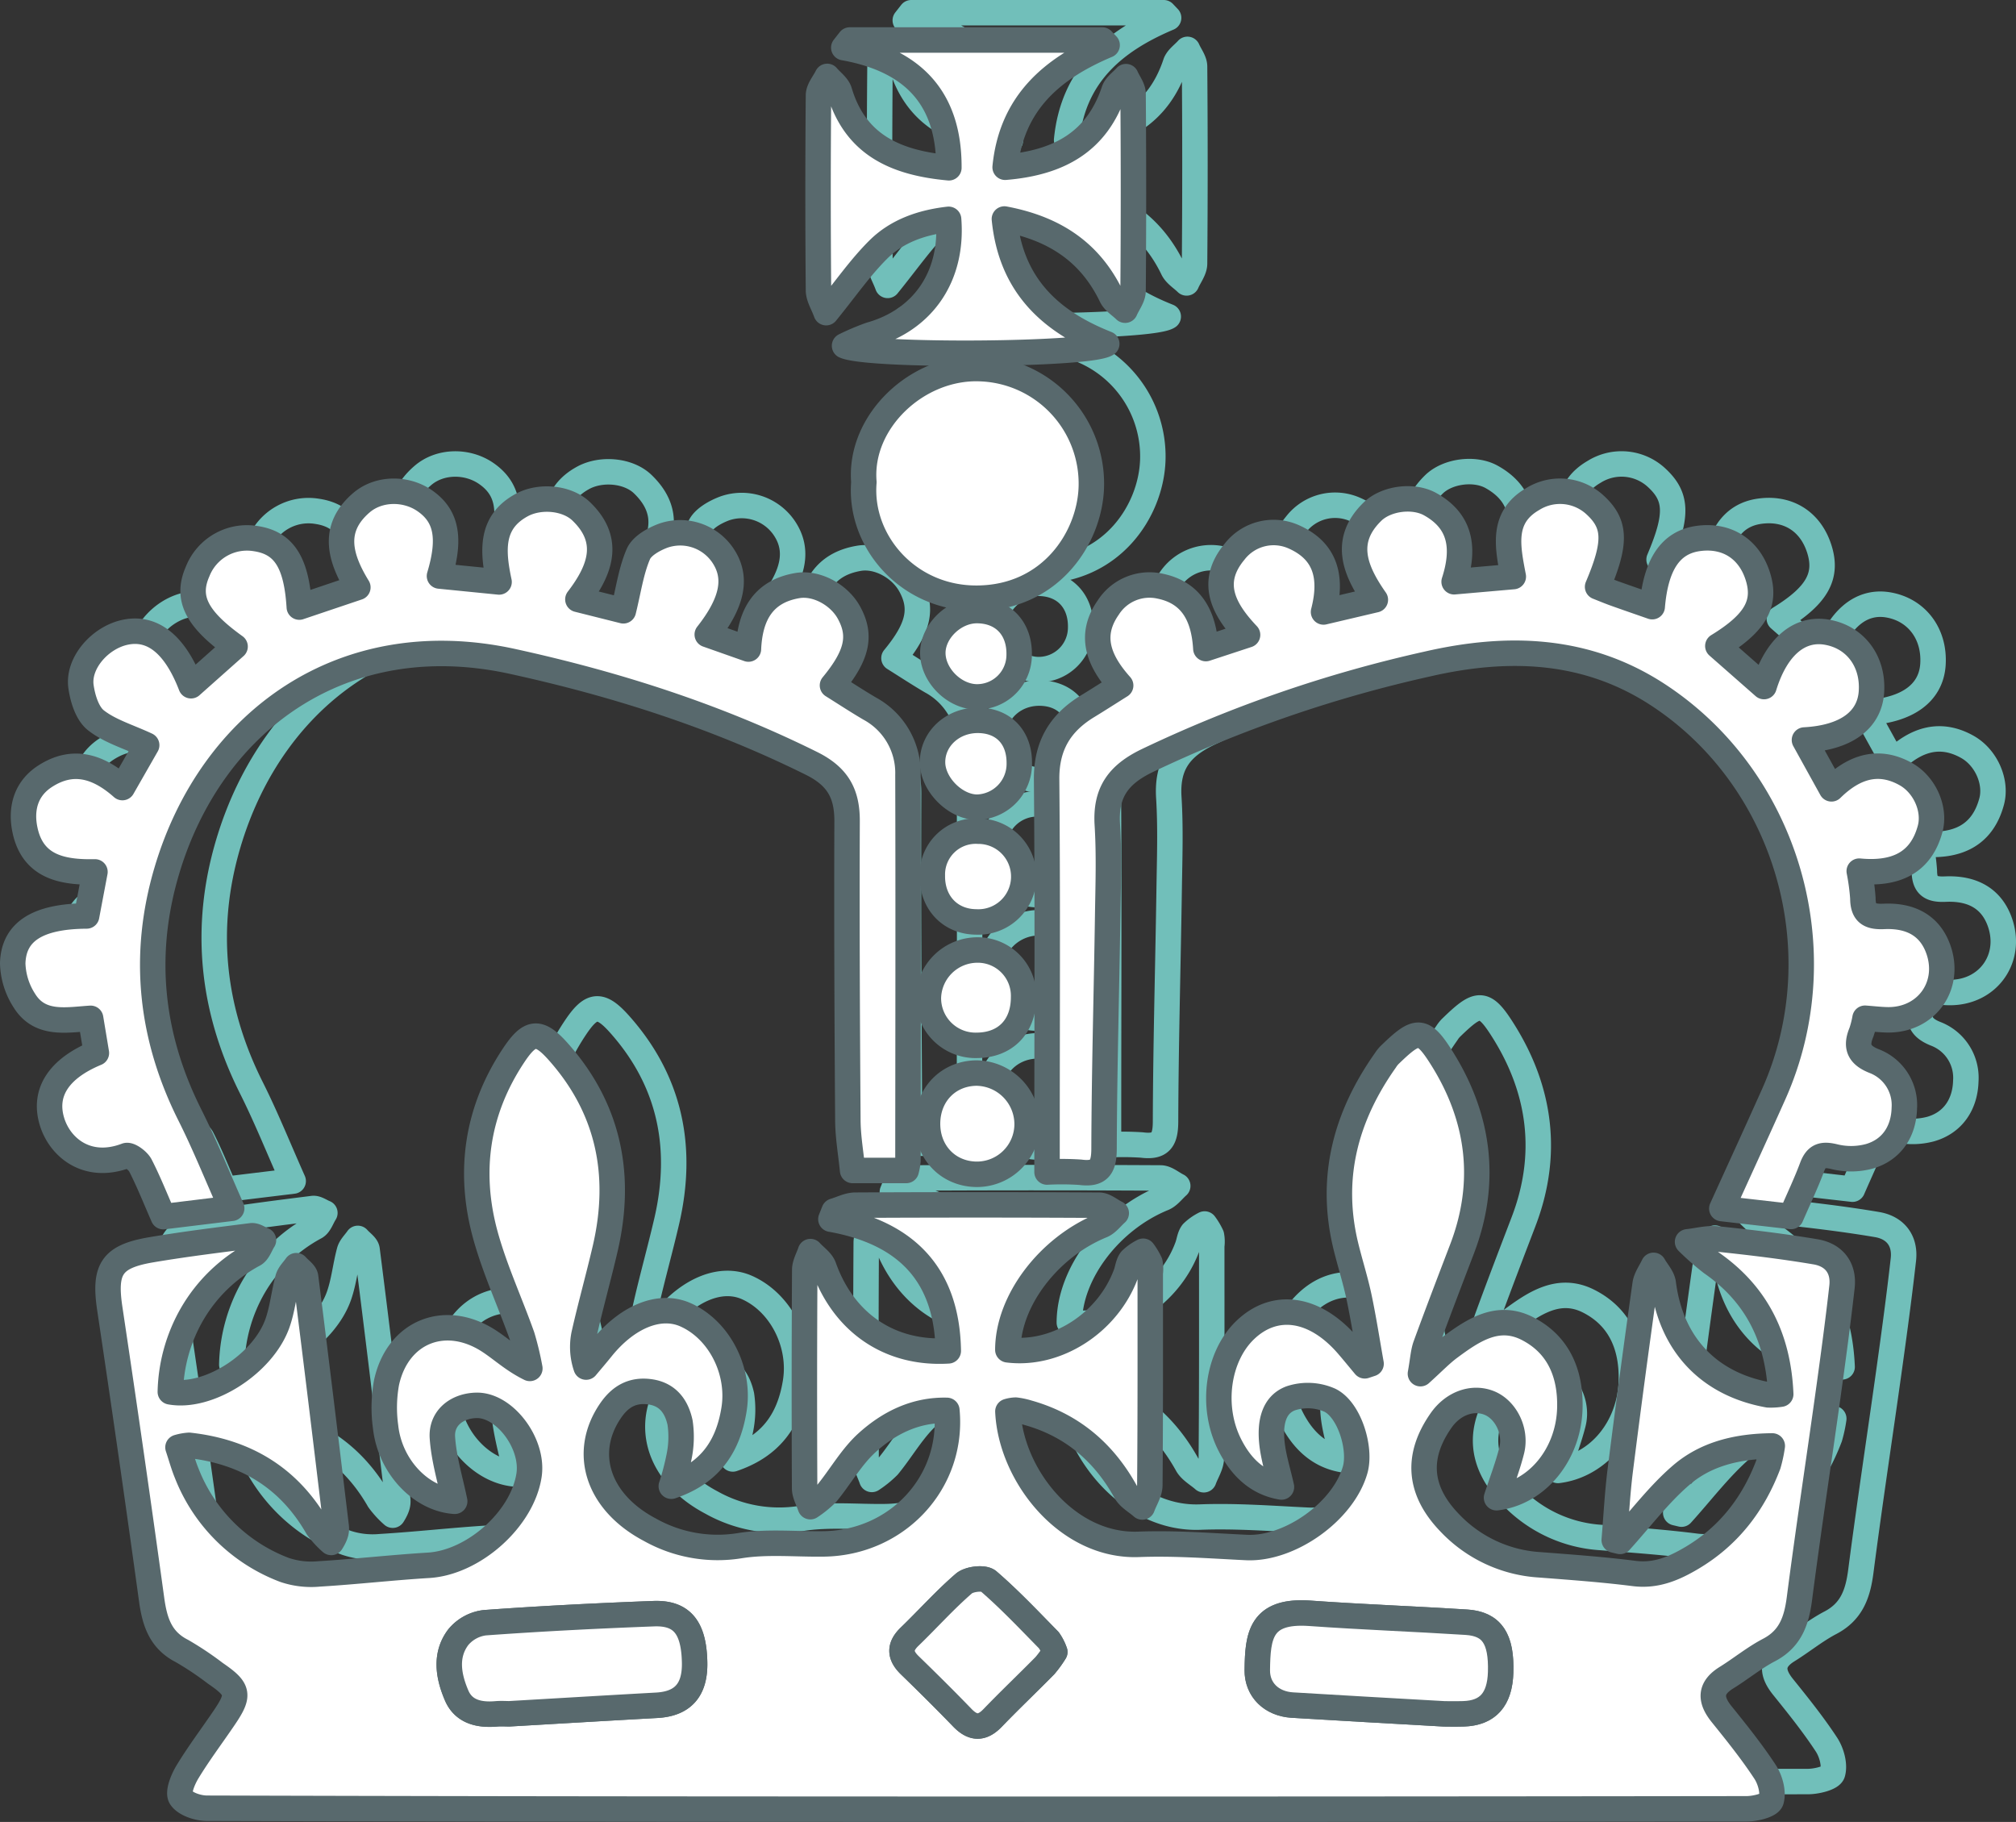 <svg xmlns="http://www.w3.org/2000/svg" viewBox="0 0 475.225 429.398">
  <rect x="0" y="0" width="475.225" height="429.398" fill="#333333" stroke="none"/>
  <g id="Layer_2" data-name="Layer 2">
    <g id="Layer_1-2" data-name="Layer 1">
      <g>
        <path d="M252.083,326.222c.679,14.95,13.929,31.971,30.833,31.326,8.443-.321,16.933.339,25.392.746,10.169.489,22.822-8.446,25.63-18.3,1.433-5.026-1.324-14.119-5.932-16.4a12.86,12.86,0,0,0-9.243-.467c-4.231,1.585-4.837,6.11-4.477,10.157.317,3.558,1.461,7.043,2.281,10.748-5.833-.972-9.652-4.853-12.253-10.071-4.472-8.971-2.775-20.693,3.7-26.914,7.033-6.756,16.452-5.349,24.181,3.625,1.362,1.58,2.678,3.2,4.015,4.8l1.487-.494c-.929-5.223-1.735-10.473-2.83-15.662-.853-4.044-2.126-8-3.108-12.016-3.932-16.089-.08-30.543,9.3-43.814a8.01,8.01,0,0,1,.916-1.185c6.494-6.31,7.859-6.594,12.471.777,8.715,13.928,10.728,29.045,4.722,44.772-2.9,7.588-5.809,15.172-8.594,22.8-.592,1.622-.662,3.436-1.246,6.675,3.045-2.745,4.838-4.641,6.9-6.169,5.446-4.029,11.28-8.028,18.27-4.487,7.394,3.747,10.24,10.614,10.057,18.684-.25,10.96-7.7,20.023-17.286,21.208,1.215-3.722,2.627-7.359,3.572-11.114,1.16-4.615-1.418-9.691-5.333-11.234-3.939-1.552-8.482.105-11.3,4.122-5.986,8.543-5.271,16.622,2.062,24.181a31.856,31.856,0,0,0,21.144,9.852c7.443.574,14.9,1.108,22.3,2.046,5.176.655,9.439-1.2,13.633-3.689,8.648-5.136,14.439-12.636,17.971-21.951a31.487,31.487,0,0,0,.951-4.421c-8.394.071-15.717,1.933-21.47,6.887-5.334,4.592-9.653,10.363-14.417,15.616l-1.37-.327c.46-5.466.735-10.954,1.416-16.391q2.751-21.969,5.846-43.893c.217-1.547,1.3-2.973,1.988-4.454.789,1.417,2.1,2.768,2.288,4.263,1.825,14.249,10.64,23.725,24.744,26.263a14.848,14.848,0,0,0,2.946-.172c-.574-13.166-5.607-23.5-16.365-30.964a62.294,62.294,0,0,1-5.6-4.931c2.341-.252,4.725-.919,7.014-.68,7.749.812,15.5,1.739,23.177,3.036,4.3.728,6.721,3.761,6.212,8.263-.985,8.73-2.169,17.438-3.382,26.14-2.2,15.763-4.6,31.5-6.643,47.282-.679,5.249-2.116,9.517-7.175,12.159-3.519,1.84-6.644,4.42-10.036,6.524-3.985,2.473-3.853,5.22-1.118,8.614,3.552,4.406,7.111,8.839,10.212,13.559,1.223,1.863,2.025,4.763,1.459,6.745-.328,1.148-3.76,1.982-5.8,1.985q-112.233.15-224.469.083-69.238-.016-138.476-.219c-2.141-.008-5.124-.992-6.14-2.549-.783-1.2.492-4.268,1.582-6.061,2.676-4.4,5.8-8.532,8.693-12.809,3.626-5.364,3.351-6.618-2.14-10.375a73.109,73.109,0,0,0-7.88-5.264c-5.1-2.585-6.436-6.956-7.151-12.146q-4.715-34.226-9.836-68.395c-1.418-9.381.3-12.414,9.741-14.016,7.837-1.33,15.736-2.3,23.625-3.3.888-.112,1.889.67,2.839,1.038-.739,1.142-1.209,2.775-2.258,3.344A37.07,37.07,0,0,0,59.791,303.25a38.411,38.411,0,0,0-5.152,18.357c8.988,1.643,21.824-6.573,25.235-16.122,1.213-3.4,1.542-7.1,2.49-10.6.3-1.1,1.3-2.017,1.982-3.017.757.886,2.064,1.7,2.187,2.666,2.49,19.579,4.847,39.174,7.208,58.769.116.957.015,1.94-1.165,3.8a21.559,21.559,0,0,1-3.255-3.548c-6.727-11.746-17-17.876-30.255-19.342a12.074,12.074,0,0,0-2.617.475c.736,2.208,1.269,4.192,2.045,6.076a39.853,39.853,0,0,0,23.1,22.827,19.683,19.683,0,0,0,8.113.931c8.612-.519,17.2-1.508,25.808-2.031,10.57-.642,22.073-10.793,23.684-21.212,1.153-7.445-5.711-16.6-12.357-16.485-4.658.08-8.367,3-8.061,7.595.342,5.117,1.907,10.153,2.9,15.014-7.736-.489-15.23-7.968-16.292-17.546a32.849,32.849,0,0,1,.222-10.441c2.614-12,13.836-16.491,24.161-9.781,3.02,1.963,5.659,4.512,9.624,6.454a70.03,70.03,0,0,0-1.826-7.6c-2.782-7.817-6.287-15.417-8.534-23.376-4.274-15.144-2.233-29.663,6.579-42.875,3.769-5.65,5.907-5.923,10.424-.86,11.959,13.4,15.145,29.13,11.123,46.442-1.573,6.773-3.463,13.472-4.993,20.253a14.665,14.665,0,0,0,.487,7.7c1.212-1.451,2.448-2.883,3.631-4.357,6.071-7.557,13.686-10.648,19.738-7.994,7.975,3.5,12.966,13.183,11.5,22.321-1.5,9.344-6.137,15.17-14.786,18.109a60.466,60.466,0,0,0,1.871-7.152,23.055,23.055,0,0,0,.195-7.843c-.8-3.69-2.811-6.69-7.178-7.264-4.153-.546-7,1.221-9.23,4.489-6.735,9.877-3.018,21.535,9.292,28.024a32.623,32.623,0,0,0,21.117,3.77c6.5-1.055,13.292-.323,19.954-.429,17.26-.273,30.548-14.517,28.938-31.47-7.363-.185-13.6,2.917-18.766,7.58-3.737,3.372-6.3,8.022-9.546,11.973a24.2,24.2,0,0,1-3.874,3.146c-.469-1.444-1.338-2.885-1.345-4.33q-.127-25.746.028-51.492c.009-1.438.873-2.87,1.341-4.3,1.077,1.2,2.654,2.223,3.154,3.629,4.666,13.1,15.471,20.61,29.341,19.769-.3-17.886-9.818-27.862-27.674-31.034q.381-.957.763-1.911c1.662-.484,3.32-1.38,4.985-1.39q28.744-.154,57.49.006c1.346.008,2.686,1.224,4.03,1.877-1.129.989-2.1,2.372-3.411,2.907-12.5,5.1-22.123,17.719-22.143,29.3,11.493,1.447,23.61-6.357,27.856-17.954.4-1.089.5-2.381,1.171-3.25a11.575,11.575,0,0,1,2.87-2.029,14.907,14.907,0,0,1,1.606,2.686,7.725,7.725,0,0,1,.066,2.481c0,16.664.045,33.327-.1,49.99-.014,1.712-1.155,3.415-1.774,5.122-1.333-1.184-3.112-2.12-3.927-3.591-5.183-9.342-12.67-15.712-23.006-18.62a16.967,16.967,0,0,0-2.906-.622A7,7,0,0,0,252.083,326.222ZM134.534,397.483c11.849-.686,23.3-1.376,34.746-2,6.146-.336,9.079-3.577,8.955-10.066-.158-8.208-2.934-11.777-9.648-11.523-13.285.5-26.569,1.17-39.827,2.133a9.629,9.629,0,0,0-6.236,3.409c-3.225,4.266-2.307,9.275-.369,13.769,1.652,3.828,5.345,4.634,9.286,4.3C132.6,397.4,133.769,397.483,134.534,397.483Zm220.389.014c.54,0,2.539.049,4.534-.01,5.741-.166,8.589-3.361,8.779-9.786.235-7.925-2.044-11.415-8.1-11.8-12.275-.778-24.57-1.225-36.837-2.1-11.69-.831-12.319,5.29-12.426,13.351-.062,4.738,3.422,7.977,8.24,8.273C330.562,396.131,342.016,396.756,354.923,397.5Zm-91.782-14.582a11.209,11.209,0,0,0-1.421-2.788c-4.656-4.736-9.224-9.591-14.243-13.915-1.053-.906-4.507-.512-5.753.561-4.517,3.893-8.507,8.388-12.812,12.538-2.476,2.387-2.309,4.447.068,6.753,4.172,4.048,8.3,8.142,12.342,12.324,2.463,2.551,4.628,2.7,7.163.068,4.031-4.188,8.254-8.189,12.332-12.334A25.958,25.958,0,0,0,263.141,382.915Z" fill="none" stroke="#71bfba" stroke-linecap="round" stroke-linejoin="round" stroke-width="6" fill-rule="evenodd"/>
        <path d="M150.718,134.838l10.722,2.691c1.212-4.9,1.812-9.372,3.528-13.366.831-1.934,3.567-3.468,5.773-4.306a12.129,12.129,0,0,1,14.13,4.591c3.455,5.107,2.452,10.915-3.658,18.671l9.707,3.424c.353-8.077,3.545-13.615,11.57-14.962,4.509-.757,9.815,2.179,12.115,6.353,2.979,5.406,2.029,10.027-3.872,17.176,2.961,1.852,5.816,3.731,8.761,5.458a17.229,17.229,0,0,1,9.031,15.628c.087,30.331.024,60.662,0,90.993a14.36,14.36,0,0,1-.408,2.245H215.476c-.4-3.99-1.09-7.9-1.118-11.822-.166-23.5-.272-47-.181-70.492.024-6.515-2.178-10.55-8.406-13.639-22.483-11.15-46.1-18.7-70.52-24.035C95.4,140.742,64.28,163.473,53.8,198.861,47.932,218.668,49.97,237.88,59.27,256.4c3.48,6.93,6.369,14.158,9.841,21.955L52.99,280.317c-1.864-4.254-3.445-8.267-5.407-12.086-.565-1.1-2.582-2.577-3.331-2.293-9.23,3.5-15.718-1.972-17.536-8.15-1.973-6.7,1.55-12.326,10.5-16.037-.4-2.435-.826-4.982-1.356-8.175-5.633.355-11.974,1.743-15.634-4.195a16.989,16.989,0,0,1-2.727-8.74c.188-7.547,5.929-11.112,17.422-11.19.6-3.2,1.232-6.517,1.963-10.386-7.785.164-14.618-1.228-16.474-9.771-1.089-5.013.106-9.791,4.715-12.77,6.361-4.11,12.319-2.571,18.226,2.668,2.172-3.794,4.152-7.253,5.723-10-4.366-2.036-8.691-3.284-11.971-5.863-2.035-1.6-3.117-5.13-3.513-7.95-.777-5.534,4.487-11.559,10.467-12.8,6.4-1.332,11.706,2.846,15.469,12.611l10.389-9.239c-9.2-6.6-11.557-11.468-8.835-17.679a12.506,12.506,0,0,1,13.652-7.763c6.642.979,9.659,5.468,10.319,16.144L98.857,132c-4.362-7.116-6.164-13.936.827-19.94,4.065-3.492,10.459-3.54,14.89-.5,5.108,3.509,6.244,8.677,3.517,17.773l14.049,1.4c-1.618-7.588-1.937-14.15,5.309-18.107,4.293-2.345,10.69-1.763,14.048,1.461C158.491,120.8,156.188,127.721,150.718,134.838Z" fill="none" stroke="#71bfba" stroke-linecap="round" stroke-linejoin="round" stroke-width="6" fill-rule="evenodd"/>
        <path d="M420.373,278.411c4.286-9.437,8.3-18.166,12.224-26.935,15.014-33.573,3.232-74.257-27.346-94.2-16.887-11.014-35.348-11.55-54.22-7.22a308.967,308.967,0,0,0-66.175,22.813c-6.869,3.333-9.8,7.584-9.335,15.083.445,7.137.192,14.324.085,21.487-.276,18.3-.8,36.592-.856,54.889-.014,4.413-1.183,6.105-5.611,5.526a66.51,66.51,0,0,0-7.83-.053V263.75c0-28.825.157-57.651-.1-86.474-.071-7.925,3.176-13.306,9.641-17.246,2.511-1.53,4.984-3.121,7.815-4.9-5.159-5.773-7.559-11.725-2.951-18.33a11.547,11.547,0,0,1,12.2-5.091c7.46,1.512,10.382,7.028,10.831,14.723l9.835-3.234c-5.83-6.156-9.007-12.458-3.06-19.611a11.631,11.631,0,0,1,13.991-3.478c7.421,3.32,9.115,9.406,6.977,17.693l12.214-2.876c-4.959-7.065-7.625-14-.678-20.771,3.236-3.152,9.6-3.969,13.565-1.775,7.124,3.94,8.311,10.176,5.682,18.3l13.95-1.218c-1.407-7.284-2.755-14.017,4.561-18.264a12.168,12.168,0,0,1,14.384,1.085c5.211,4.593,5.448,8.931.924,19.593,1.354.533,2.692,1.1,4.057,1.588,2.9,1.04,5.815,2.04,8.821,3.09.844-10.076,4.389-15.177,10.855-16.072,6.582-.91,11.83,2.333,13.943,8.616,2.194,6.526-.282,11.189-9.329,16.721,3.664,3.219,7.154,6.285,10.885,9.565,2.9-9.407,8.329-13.914,14.771-12.824,6.746,1.142,11.029,6.849,10.555,14.061-.44,6.671-5.958,10.823-15.794,11.355,2.168,3.919,4.178,7.554,6.368,11.512,5.4-5.308,11.188-7.029,17.54-3.462,4.462,2.506,6.954,8.256,5.727,12.854-2.231,8.357-8.531,10.788-16.723,10a51.386,51.386,0,0,1,.856,6.364c.017,3.464,1.474,4.466,4.933,4.306,6.635-.3,10.841,2.411,12.752,7.466,3.3,8.736-2.656,17.127-12.023,16.9-1.636-.039-3.271-.232-5.156-.371a22.147,22.147,0,0,1-.836,3.287c-1.423,3.4-.6,5.394,3.027,6.827a11.089,11.089,0,0,1,7.076,11.079c-.129,5.277-2.8,9.752-8.212,11.341a16.482,16.482,0,0,1-8.222.111c-2.862-.7-4.279-.308-5.326,2.493-1.442,3.858-3.227,7.588-4.956,11.586Z" fill="none" stroke="#71bfba" stroke-linecap="round" stroke-linejoin="round" stroke-width="6" fill-rule="evenodd"/>
        <path d="M214.805,3h59.521l1.149,1.208c-13.047,5.5-22.542,13.673-24.043,28.783,12.8-1.063,21.677-6.059,25.666-18.046.425-1.274,1.853-2.216,2.815-3.31.584,1.344,1.666,2.685,1.677,4.035q.185,23.234,0,46.469c-.014,1.519-1.222,3.028-1.875,4.542-1.1-1.082-2.6-1.97-3.229-3.277-5.012-10.4-13.375-15.98-25.228-18.217,1.55,15.492,10.657,24.1,24.13,29.422-3.932,2.71-56.218,3.028-61.809.454a57.114,57.114,0,0,1,6.092-2.579c12.428-3.5,19.494-13.772,18.436-27.22-6.258.712-12.119,2.708-16.545,7.1-4.284,4.245-7.76,9.3-12.319,14.9-.717-2-1.8-3.626-1.81-5.263q-.2-22.983,0-45.97c.014-1.49,1.339-2.967,2.055-4.451.991,1.182,2.488,2.212,2.892,3.569,3.772,12.648,13.343,16.821,25.79,17.967C238.248,16.666,229.686,7.7,213.4,4.792Z" fill="none" stroke="#71bfba" stroke-linecap="round" stroke-linejoin="round" stroke-width="6" fill-rule="evenodd"/>
        <path d="M218.136,107.213c-1.191-14.295,12.606-27.292,27.327-26.764a27.125,27.125,0,0,1,26.28,28.08c-.442,11.916-9.645,25.9-26.878,26.032C228.581,134.692,216.973,121.155,218.136,107.213Z" fill="none" stroke="#71bfba" stroke-linecap="round" stroke-linejoin="round" stroke-width="6" fill-rule="evenodd"/>
        <path d="M233.142,258.3c.065-6.768,4.91-11.739,11.519-11.821a12.081,12.081,0,0,1,11.955,12.08,11.843,11.843,0,0,1-12.2,11.773C237.856,270.123,233.077,265.024,233.142,258.3Z" fill="none" stroke="#71bfba" stroke-linecap="round" stroke-linejoin="round" stroke-width="6" fill-rule="evenodd"/>
        <path d="M255.785,228.608c-.01,6.9-4.271,11.286-11.015,11.334a11.121,11.121,0,0,1-11.43-11.205,11.58,11.58,0,0,1,11.6-11.263A10.8,10.8,0,0,1,255.785,228.608Z" fill="none" stroke="#71bfba" stroke-linecap="round" stroke-linejoin="round" stroke-width="6" fill-rule="evenodd"/>
        <path d="M234.273,199.917A10.22,10.22,0,0,1,245.1,189.468a10.7,10.7,0,1,1-.518,21.385C238.449,210.8,234.185,206.269,234.273,199.917Z" fill="none" stroke="#71bfba" stroke-linecap="round" stroke-linejoin="round" stroke-width="6" fill-rule="evenodd"/>
        <path d="M245.132,163.344c5.929.077,9.676,4.008,9.641,10.116a10.222,10.222,0,0,1-9.868,10.354c-5.18.045-10.587-5.368-10.587-10.6C234.317,167.655,239.126,163.267,245.132,163.344Z" fill="none" stroke="#71bfba" stroke-linecap="round" stroke-linejoin="round" stroke-width="6" fill-rule="evenodd"/>
        <path d="M254.74,147.951a9.913,9.913,0,0,1-10.209,9.862c-5.25-.184-10.143-5.179-10.146-10.358,0-5.129,5.078-10,10.417-9.978C250.917,137.5,254.878,141.671,254.74,147.951Z" fill="none" stroke="#71bfba" stroke-linecap="round" stroke-linejoin="round" stroke-width="6" fill-rule="evenodd"/>
        <path d="M134.534,397.483c-.765,0-1.937-.084-3.093.016-3.941.339-7.634-.467-9.286-4.3-1.938-4.494-2.856-9.5.369-13.769a9.629,9.629,0,0,1,6.236-3.409c13.258-.963,26.542-1.632,39.827-2.133,6.714-.254,9.49,3.315,9.648,11.523.124,6.489-2.809,9.73-8.955,10.066C157.83,396.107,146.383,396.8,134.534,397.483Z" fill="none" stroke="#71bfba" stroke-linecap="round" stroke-linejoin="round" stroke-width="6" fill-rule="evenodd"/>
        <path d="M354.923,397.5c-12.907-.741-24.361-1.366-35.81-2.07-4.818-.3-8.3-3.535-8.24-8.273.107-8.061.736-14.182,12.426-13.351,12.267.873,24.562,1.32,36.837,2.1,6.056.385,8.335,3.875,8.1,11.8-.19,6.425-3.038,9.62-8.779,9.786C357.462,397.546,355.463,397.5,354.923,397.5Z" fill="none" stroke="#71bfba" stroke-linecap="round" stroke-linejoin="round" stroke-width="6" fill-rule="evenodd"/>
        <path d="M263.141,382.915a25.958,25.958,0,0,1-2.324,3.207c-4.078,4.145-8.3,8.146-12.332,12.334-2.535,2.635-4.7,2.483-7.163-.068-4.038-4.182-8.17-8.276-12.342-12.324-2.377-2.306-2.544-4.366-.068-6.753,4.305-4.15,8.295-8.645,12.812-12.538,1.246-1.073,4.7-1.467,5.753-.561,5.019,4.324,9.587,9.179,14.243,13.915A11.209,11.209,0,0,1,263.141,382.915Z" fill="none" stroke="#71bfba" stroke-linecap="round" stroke-linejoin="round" stroke-width="6" fill-rule="evenodd"/>
      </g>
      <g>
        <path d="M237.588,332.648c.679,14.951,13.929,31.972,30.833,31.327,8.443-.322,16.933.338,25.392.746,10.169.489,22.822-8.447,25.629-18.3,1.434-5.027-1.323-14.119-5.931-16.4a12.86,12.86,0,0,0-9.243-.466c-4.231,1.585-4.837,6.11-4.477,10.157.317,3.558,1.461,7.043,2.281,10.748-5.833-.973-9.652-4.854-12.254-10.071-4.471-8.971-2.774-20.694,3.7-26.914,7.033-6.756,16.452-5.349,24.181,3.625,1.362,1.58,2.678,3.2,4.015,4.8l1.487-.493c-.93-5.223-1.735-10.473-2.83-15.662-.853-4.044-2.126-8-3.108-12.016-3.932-16.089-.08-30.543,9.3-43.814a8.211,8.211,0,0,1,.916-1.186c6.5-6.309,7.86-6.593,12.472.778,8.715,13.928,10.728,29.045,4.722,44.771-2.9,7.589-5.809,15.173-8.594,22.8-.592,1.622-.662,3.436-1.246,6.675,3.045-2.745,4.838-4.642,6.9-6.169,5.446-4.029,11.28-8.028,18.27-4.487,7.394,3.747,10.24,10.614,10.056,18.684-.25,10.96-7.695,20.023-17.285,21.208,1.215-3.722,2.627-7.359,3.572-11.114,1.16-4.615-1.418-9.691-5.333-11.234-3.939-1.552-8.482.105-11.3,4.122-5.986,8.543-5.271,16.622,2.062,24.18a31.852,31.852,0,0,0,21.144,9.853c7.443.574,14.9,1.108,22.3,2.046,5.177.655,9.44-1.2,13.634-3.69,8.648-5.135,14.439-12.635,17.971-21.95a31.487,31.487,0,0,0,.951-4.421c-8.394.07-15.717,1.933-21.471,6.887-5.334,4.592-9.652,10.363-14.417,15.616-.456-.109-.912-.219-1.369-.327.46-5.466.735-10.954,1.416-16.392Q384.7,324.6,387.8,302.674c.217-1.547,1.3-2.973,1.988-4.454.789,1.417,2.1,2.768,2.287,4.262,1.826,14.249,10.641,23.726,24.745,26.264a14.848,14.848,0,0,0,2.946-.172c-.574-13.166-5.608-23.5-16.365-30.965a61.989,61.989,0,0,1-5.6-4.93c2.341-.252,4.725-.919,7.014-.68,7.749.812,15.5,1.738,23.176,3.036,4.305.728,6.722,3.761,6.213,8.263-.985,8.729-2.17,17.437-3.382,26.139-2.2,15.764-4.6,31.5-6.643,47.283-.679,5.249-2.116,9.516-7.175,12.159-3.519,1.84-6.644,4.42-10.036,6.523-3.985,2.474-3.854,5.221-1.118,8.615,3.552,4.406,7.111,8.838,10.212,13.559,1.222,1.862,2.025,4.763,1.459,6.744-.328,1.149-3.76,1.983-5.8,1.986q-112.233.15-224.469.083-69.238-.017-138.476-.219c-2.141-.008-5.124-.992-6.14-2.549-.783-1.2.492-4.269,1.582-6.061,2.676-4.405,5.8-8.533,8.693-12.809,3.626-5.364,3.351-6.618-2.14-10.375a73.267,73.267,0,0,0-7.88-5.265c-5.095-2.585-6.436-6.955-7.152-12.145q-4.713-34.227-9.836-68.4c-1.417-9.381.3-12.413,9.742-14.015,7.837-1.33,15.736-2.3,23.625-3.3.888-.113,1.889.67,2.839,1.038-.739,1.141-1.209,2.774-2.258,3.344A37.063,37.063,0,0,0,45.3,309.677a38.4,38.4,0,0,0-5.152,18.357c8.988,1.643,21.824-6.573,25.235-16.122,1.213-3.4,1.542-7.1,2.49-10.6.3-1.1,1.3-2.017,1.982-3.017.757.886,2.064,1.7,2.187,2.666,2.489,19.579,4.847,39.174,7.208,58.769.115.957.015,1.94-1.165,3.8a21.479,21.479,0,0,1-3.255-3.548C68.1,348.231,57.831,342.1,44.57,340.636a12.058,12.058,0,0,0-2.616.474c.736,2.208,1.269,4.193,2.045,6.076a39.851,39.851,0,0,0,23.1,22.828,19.681,19.681,0,0,0,8.113.93c8.612-.518,17.2-1.508,25.808-2.03,10.57-.643,22.073-10.793,23.684-21.212,1.152-7.445-5.711-16.6-12.357-16.485-4.659.08-8.368,3-8.061,7.594.342,5.118,1.906,10.154,2.9,15.015-7.736-.489-15.23-7.969-16.292-17.546a32.849,32.849,0,0,1,.222-10.441c2.614-12,13.836-16.491,24.16-9.781,3.021,1.962,5.66,4.511,9.624,6.454a69.971,69.971,0,0,0-1.825-7.6c-2.782-7.817-6.287-15.417-8.534-23.376-4.274-15.144-2.233-29.663,6.579-42.875,3.769-5.65,5.906-5.924,10.424-.86,11.959,13.4,15.145,29.13,11.123,46.442-1.573,6.773-3.463,13.472-4.993,20.253a14.655,14.655,0,0,0,.487,7.7c1.212-1.451,2.447-2.884,3.631-4.357,6.071-7.557,13.686-10.649,19.738-7.994,7.975,3.5,12.966,13.182,11.5,22.321-1.495,9.344-6.137,15.17-14.786,18.108a60.4,60.4,0,0,0,1.871-7.151,23.055,23.055,0,0,0,.195-7.843c-.8-3.69-2.811-6.69-7.178-7.264-4.153-.546-7,1.221-9.23,4.489-6.735,9.877-3.018,21.535,9.292,28.024a32.629,32.629,0,0,0,21.117,3.77c6.5-1.055,13.292-.323,19.954-.429,17.259-.273,30.548-14.518,28.938-31.471-7.363-.184-13.6,2.917-18.766,7.58-3.737,3.372-6.3,8.023-9.546,11.974a24.3,24.3,0,0,1-3.874,3.146c-.469-1.444-1.338-2.885-1.345-4.331q-.127-25.746.028-51.492c.009-1.437.873-2.869,1.341-4.3,1.077,1.2,2.654,2.223,3.154,3.628,4.666,13.105,15.471,20.611,29.341,19.77-.3-17.887-9.818-27.862-27.674-31.034q.381-.957.763-1.911c1.662-.485,3.32-1.38,4.984-1.39q28.745-.154,57.491.006c1.346.008,2.686,1.224,4.03,1.877-1.129.989-2.1,2.372-3.411,2.907-12.5,5.1-22.123,17.719-22.143,29.3,11.493,1.447,23.61-6.358,27.856-17.954.4-1.089.5-2.381,1.171-3.25a11.6,11.6,0,0,1,2.87-2.03,15.008,15.008,0,0,1,1.606,2.687,7.719,7.719,0,0,1,.066,2.48c0,16.665.044,33.328-.1,49.991-.014,1.712-1.155,3.415-1.775,5.122-1.333-1.184-3.111-2.12-3.926-3.591-5.183-9.342-12.67-15.712-23.006-18.62a16.872,16.872,0,0,0-2.906-.622A7.034,7.034,0,0,0,237.588,332.648ZM120.039,403.91c11.849-.686,23.3-1.376,34.746-2,6.146-.336,9.079-3.577,8.955-10.066-.158-8.208-2.934-11.778-9.648-11.524-13.285.5-26.569,1.171-39.827,2.134a9.629,9.629,0,0,0-6.237,3.408c-3.224,4.267-2.306,9.276-.368,13.77,1.652,3.828,5.345,4.634,9.285,4.3C118.1,403.826,119.274,403.91,120.039,403.91Zm220.389.014c.54,0,2.539.049,4.534-.01,5.741-.166,8.589-3.361,8.779-9.786.235-7.925-2.044-11.415-8.1-11.8-12.275-.778-24.571-1.226-36.837-2.1-11.69-.831-12.32,5.29-12.426,13.352-.062,4.737,3.422,7.977,8.24,8.272C316.067,402.558,327.521,403.183,340.428,403.924Zm-91.782-14.582a11.209,11.209,0,0,0-1.421-2.788c-4.657-4.737-9.224-9.591-14.243-13.915-1.053-.907-4.507-.512-5.753.561-4.517,3.893-8.507,8.388-12.812,12.537-2.476,2.388-2.309,4.448.067,6.754,4.173,4.048,8.3,8.142,12.343,12.323,2.463,2.552,4.628,2.7,7.163.069,4.031-4.189,8.254-8.19,12.331-12.334A25.86,25.86,0,0,0,248.646,389.342Z" fill="#fff" stroke="#58696d" stroke-linecap="round" stroke-linejoin="round" stroke-width="6" fill-rule="evenodd"/>
        <path d="M136.223,141.265l10.721,2.691c1.213-4.9,1.813-9.372,3.529-13.366.831-1.934,3.567-3.468,5.773-4.306a12.129,12.129,0,0,1,14.13,4.591c3.455,5.106,2.452,10.915-3.658,18.671l9.707,3.424c.352-8.077,3.545-13.616,11.57-14.962,4.509-.757,9.815,2.178,12.114,6.352,2.98,5.407,2.03,10.028-3.872,17.177,2.962,1.852,5.817,3.731,8.762,5.458a17.229,17.229,0,0,1,9.031,15.628c.087,30.331.024,60.662,0,90.993a14.193,14.193,0,0,1-.407,2.244H200.981c-.395-3.989-1.09-7.9-1.118-11.821-.166-23.5-.272-46.995-.181-70.492.024-6.515-2.178-10.55-8.407-13.639-22.482-11.15-46.1-18.7-70.519-24.035-39.849-8.7-70.971,14.026-81.453,49.415-5.866,19.807-3.828,39.019,5.472,57.534,3.48,6.93,6.369,14.157,9.841,21.954l-16.121,1.968c-1.864-4.254-3.445-8.267-5.407-12.086-.565-1.1-2.582-2.577-3.331-2.293-9.231,3.5-15.718-1.972-17.536-8.15-1.973-6.7,1.55-12.326,10.5-16.037-.4-2.435-.826-4.983-1.356-8.175-5.633.354-11.974,1.743-15.634-4.195A16.992,16.992,0,0,1,3,227.067c.188-7.547,5.929-11.111,17.422-11.189.6-3.2,1.232-6.518,1.963-10.386-7.785.164-14.618-1.228-16.474-9.771-1.089-5.013.106-9.791,4.715-12.77,6.361-4.11,12.319-2.571,18.226,2.668,2.171-3.794,4.152-7.253,5.723-10-4.366-2.036-8.691-3.284-11.971-5.863-2.036-1.6-3.117-5.13-3.513-7.95-.777-5.535,4.487-11.559,10.467-12.8,6.4-1.332,11.706,2.846,15.468,12.611l10.39-9.239c-9.2-6.6-11.558-11.468-8.835-17.68a12.506,12.506,0,0,1,13.651-7.762c6.643.979,9.66,5.467,10.32,16.144l13.806-4.651C80,131.31,78.2,124.49,85.189,118.485c4.065-3.491,10.459-3.539,14.89-.5,5.108,3.509,6.244,8.677,3.517,17.773l14.049,1.4c-1.619-7.588-1.937-14.15,5.309-18.107,4.293-2.345,10.69-1.763,14.048,1.461C144,127.227,141.692,134.147,136.223,141.265Z" fill="#fff" stroke="#58696d" stroke-linecap="round" stroke-linejoin="round" stroke-width="6" fill-rule="evenodd"/>
        <path d="M405.878,284.838c4.286-9.438,8.3-18.166,12.224-26.936,15.014-33.572,3.232-74.257-27.346-94.2-16.887-11.014-35.348-11.551-54.22-7.221a309.052,309.052,0,0,0-66.176,22.814c-6.868,3.333-9.8,7.584-9.335,15.083.446,7.137.193,14.324.085,21.486-.275,18.3-.8,36.593-.855,54.89-.014,4.413-1.184,6.1-5.611,5.525a66.538,66.538,0,0,0-7.83-.052v-6.048c0-28.825.157-57.652-.1-86.474-.071-7.926,3.176-13.307,9.641-17.246,2.51-1.53,4.984-3.121,7.815-4.9-5.159-5.773-7.559-11.725-2.951-18.331a11.548,11.548,0,0,1,12.2-5.09c7.46,1.511,10.382,7.028,10.831,14.722l9.835-3.233c-5.83-6.156-9.007-12.458-3.06-19.611a11.631,11.631,0,0,1,13.991-3.478c7.421,3.319,9.115,9.4,6.977,17.692l12.214-2.876c-4.959-7.064-7.625-14-.679-20.77,3.237-3.152,9.6-3.969,13.566-1.775,7.124,3.94,8.31,10.175,5.682,18.3,5.047-.44,9.385-.82,13.95-1.219-1.408-7.284-2.755-14.016,4.561-18.263a12.168,12.168,0,0,1,14.384,1.085c5.211,4.593,5.448,8.93.924,19.593,1.354.533,2.692,1.1,4.056,1.587,2.9,1.04,5.816,2.04,8.822,3.091.844-10.076,4.388-15.177,10.855-16.072,6.582-.91,11.83,2.333,13.943,8.616,2.194,6.526-.282,11.189-9.329,16.721l10.885,9.564c2.9-9.406,8.328-13.914,14.771-12.823,6.746,1.142,11.029,6.849,10.554,14.061-.439,6.671-5.958,10.823-15.793,11.355,2.167,3.919,4.178,7.554,6.368,11.512,5.4-5.308,11.188-7.029,17.54-3.462,4.462,2.506,6.954,8.256,5.727,12.853-2.231,8.358-8.531,10.789-16.723,10.005a51.424,51.424,0,0,1,.856,6.365c.017,3.463,1.474,4.465,4.933,4.306,6.634-.3,10.841,2.41,12.752,7.466,3.3,8.735-2.656,17.127-12.023,16.9-1.637-.039-3.271-.231-5.156-.371a22.207,22.207,0,0,1-.836,3.287c-1.423,3.4-.6,5.4,3.027,6.828a11.089,11.089,0,0,1,7.076,11.079c-.129,5.277-2.8,9.752-8.212,11.34a16.482,16.482,0,0,1-8.222.112c-2.862-.7-4.279-.308-5.326,2.493-1.443,3.857-3.227,7.588-4.956,11.586Z" fill="#fff" stroke="#58696d" stroke-linecap="round" stroke-linejoin="round" stroke-width="6" fill-rule="evenodd"/>
        <path d="M200.31,9.427h59.521l1.149,1.208c-13.047,5.5-22.542,13.673-24.043,28.783,12.8-1.064,21.677-6.06,25.666-18.046.424-1.274,1.853-2.216,2.815-3.311.584,1.345,1.666,2.686,1.677,4.036q.184,23.234,0,46.468c-.014,1.52-1.222,3.029-1.875,4.542-1.1-1.082-2.6-1.969-3.229-3.276-5.012-10.4-13.375-15.98-25.228-18.217,1.55,15.491,10.657,24.1,24.13,29.422-3.932,2.71-56.218,3.027-61.809.454a56.907,56.907,0,0,1,6.092-2.579c12.428-3.5,19.494-13.772,18.435-27.221-6.257.712-12.118,2.708-16.545,7.1-4.283,4.245-7.759,9.3-12.318,14.9-.717-2-1.8-3.626-1.81-5.263q-.2-22.983,0-45.97c.014-1.49,1.338-2.968,2.055-4.451.99,1.182,2.488,2.212,2.892,3.568,3.772,12.649,13.343,16.822,25.79,17.968.078-16.442-8.484-25.411-24.773-28.316Q199.607,10.324,200.31,9.427Z" fill="#fff" stroke="#58696d" stroke-linecap="round" stroke-linejoin="round" stroke-width="6" fill-rule="evenodd"/>
        <path d="M203.641,113.64c-1.191-14.3,12.606-27.292,27.327-26.764a27.125,27.125,0,0,1,26.28,28.08c-.442,11.916-9.645,25.895-26.878,26.032C214.086,141.119,202.478,127.582,203.641,113.64Z" fill="#fff" stroke="#58696d" stroke-linecap="round" stroke-linejoin="round" stroke-width="6" fill-rule="evenodd"/>
        <path d="M218.647,264.724c.065-6.768,4.91-11.74,11.519-11.822a12.082,12.082,0,0,1,11.955,12.08,11.843,11.843,0,0,1-12.2,11.774C223.36,276.55,218.582,271.451,218.647,264.724Z" fill="#fff" stroke="#58696d" stroke-linecap="round" stroke-linejoin="round" stroke-width="6" fill-rule="evenodd"/>
        <path d="M241.29,235.035c-.011,6.9-4.271,11.285-11.015,11.334a11.121,11.121,0,0,1-11.43-11.205,11.581,11.581,0,0,1,11.6-11.264A10.8,10.8,0,0,1,241.29,235.035Z" fill="#fff" stroke="#58696d" stroke-linecap="round" stroke-linejoin="round" stroke-width="6" fill-rule="evenodd"/>
        <path d="M219.777,206.344a10.223,10.223,0,0,1,10.826-10.45,10.7,10.7,0,1,1-.518,21.386C223.954,217.222,219.69,212.7,219.777,206.344Z" fill="#fff" stroke="#58696d" stroke-linecap="round" stroke-linejoin="round" stroke-width="6" fill-rule="evenodd"/>
        <path d="M230.637,169.77c5.929.078,9.676,4.008,9.64,10.117a10.221,10.221,0,0,1-9.867,10.354c-5.18.045-10.587-5.368-10.587-10.6C219.822,174.082,224.631,169.693,230.637,169.77Z" fill="#fff" stroke="#58696d" stroke-linecap="round" stroke-linejoin="round" stroke-width="6" fill-rule="evenodd"/>
        <path d="M240.245,154.378a9.913,9.913,0,0,1-10.209,9.862c-5.25-.184-10.143-5.179-10.146-10.358,0-5.129,5.078-10,10.417-9.978C236.422,143.924,240.383,148.1,240.245,154.378Z" fill="#fff" stroke="#58696d" stroke-linecap="round" stroke-linejoin="round" stroke-width="6" fill-rule="evenodd"/>
        <path d="M120.039,403.91c-.765,0-1.937-.084-3.094.016-3.94.339-7.633-.467-9.285-4.3-1.938-4.494-2.856-9.5.368-13.77a9.629,9.629,0,0,1,6.237-3.408c13.258-.963,26.542-1.632,39.827-2.134,6.714-.254,9.49,3.316,9.648,11.524.124,6.489-2.809,9.73-8.955,10.066C143.335,402.534,131.888,403.224,120.039,403.91Z" fill="#fff" stroke="#58696d" stroke-linecap="round" stroke-linejoin="round" stroke-width="6" fill-rule="evenodd"/>
        <path d="M340.428,403.924c-12.907-.741-24.361-1.366-35.81-2.071-4.818-.3-8.3-3.535-8.24-8.272.106-8.062.736-14.183,12.426-13.352,12.266.873,24.562,1.321,36.837,2.1,6.056.385,8.335,3.875,8.1,11.8-.19,6.425-3.038,9.62-8.779,9.786C342.967,403.973,340.968,403.924,340.428,403.924Z" fill="#fff" stroke="#58696d" stroke-linecap="round" stroke-linejoin="round" stroke-width="6" fill-rule="evenodd"/>
        <path d="M248.646,389.342a25.86,25.86,0,0,1-2.325,3.207c-4.077,4.144-8.3,8.145-12.331,12.334-2.535,2.635-4.7,2.483-7.163-.069-4.038-4.181-8.17-8.275-12.343-12.323-2.376-2.306-2.543-4.366-.067-6.754,4.305-4.149,8.295-8.644,12.812-12.537,1.246-1.073,4.7-1.468,5.753-.561,5.019,4.324,9.586,9.178,14.243,13.915A11.209,11.209,0,0,1,248.646,389.342Z" fill="#fff" stroke="#58696d" stroke-linecap="round" stroke-linejoin="round" stroke-width="6" fill-rule="evenodd"/>
      </g>
    </g>
  </g>
</svg>
